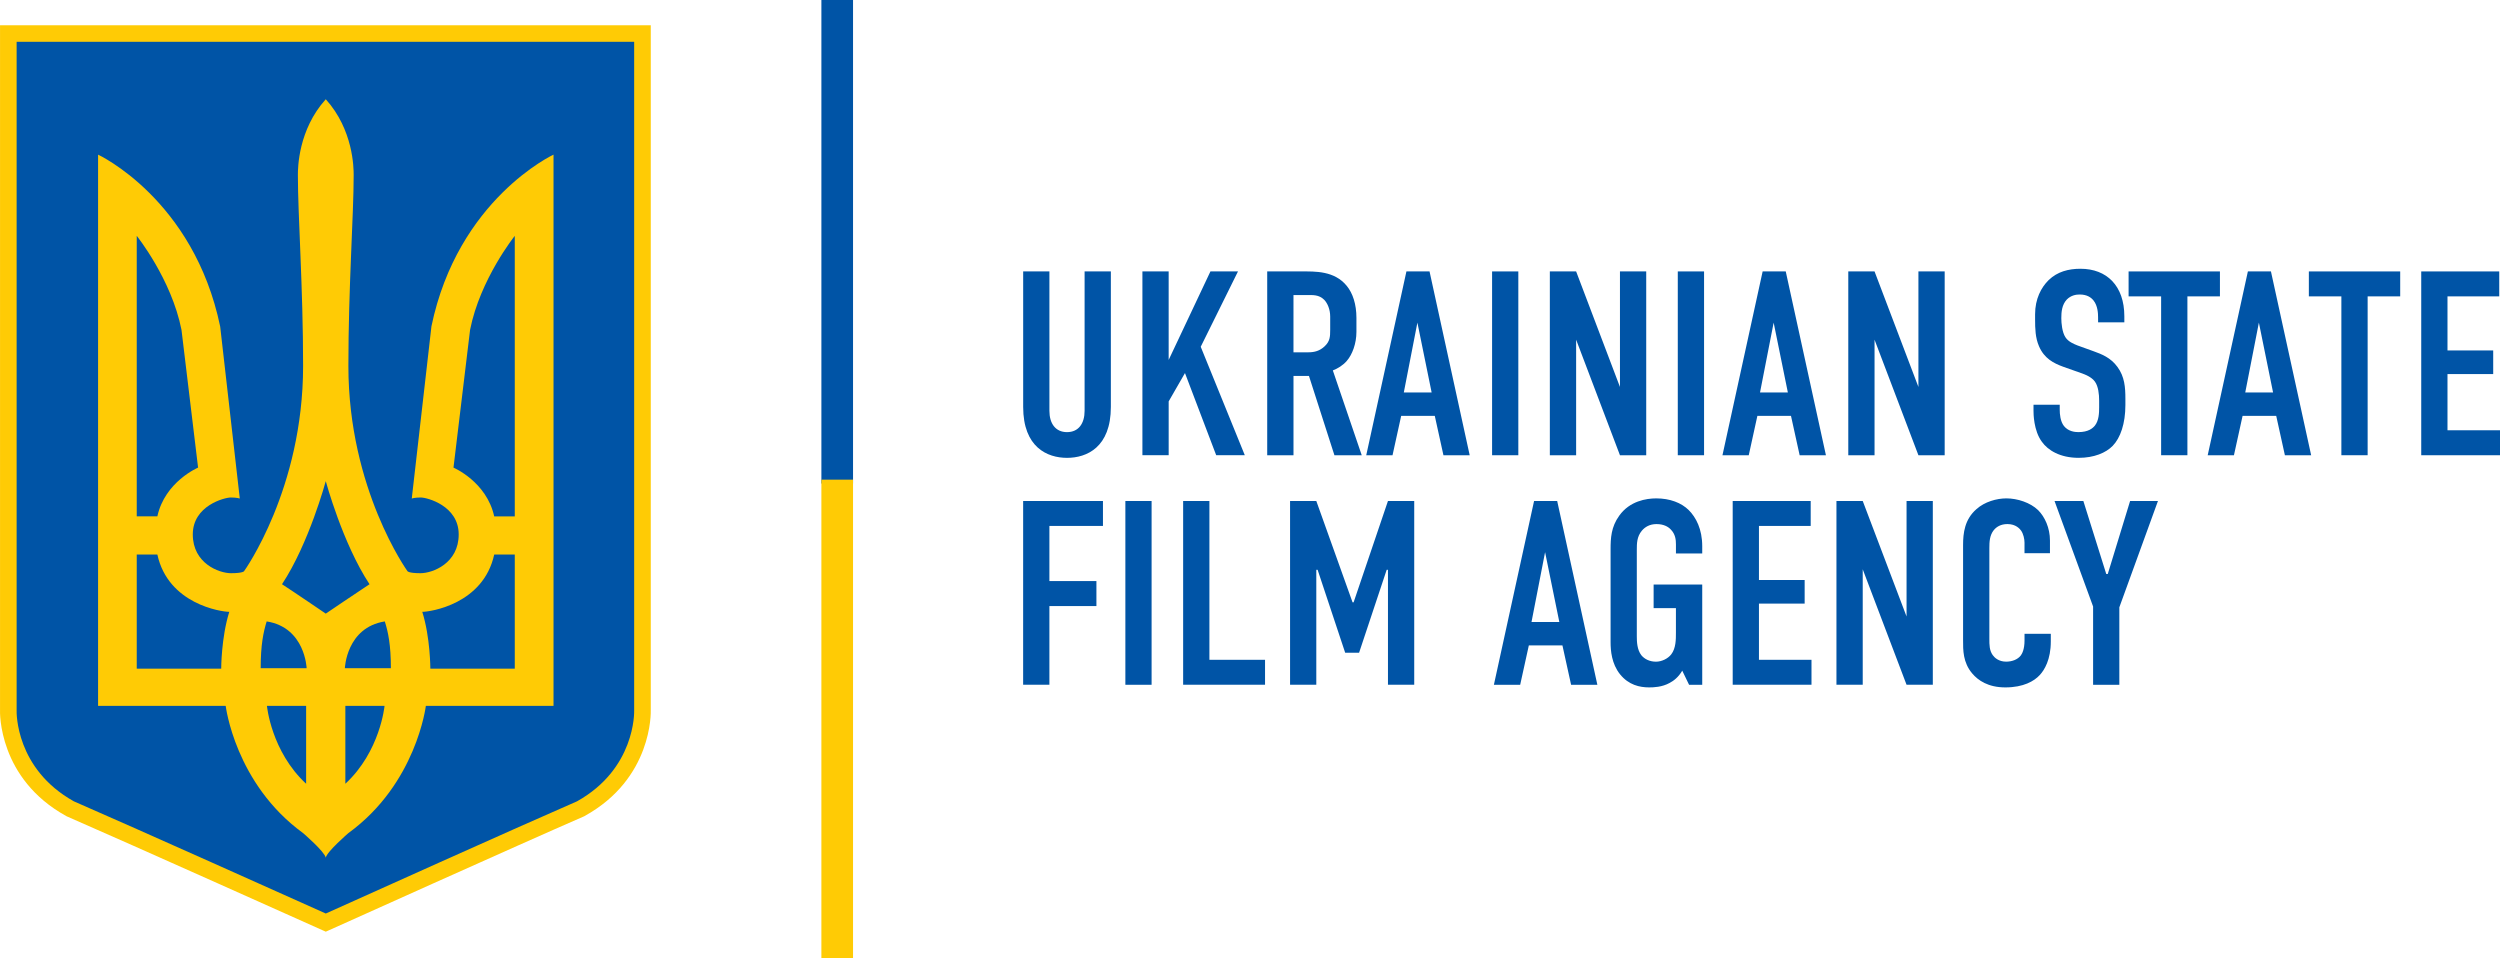 <?xml version="1.0" encoding="UTF-8" standalone="no"?>
<!-- Created with Inkscape (http://www.inkscape.org/) -->

<svg
   version="1.1"
   id="svg1"
   width="185.721"
   height="71.177"
   viewBox="0 0 185.721 71.177"
   sodipodi:docname="g1.svg"
   inkscape:version="1.4 (e7c3feb100, 2024-10-09)"
   xmlns:inkscape="http://www.inkscape.org/namespaces/inkscape"
   xmlns:sodipodi="http://sodipodi.sourceforge.net/DTD/sodipodi-0.dtd"
   xmlns="http://www.w3.org/2000/svg"
   xmlns:svg="http://www.w3.org/2000/svg">
  <defs
     id="defs1">
    <color-profile
       inkscape:label="sRGB IEC61966-2.1"
       name="sRGB IEC61966-2.1"
       id="color-profile1" />
  </defs>
  <sodipodi:namedview
     id="namedview1"
     pagecolor="#ffffff"
     bordercolor="#000000"
     borderopacity="0.25"
     inkscape:showpageshadow="2"
     inkscape:pageopacity="0.0"
     inkscape:pagecheckerboard="0"
     inkscape:deskcolor="#d1d1d1"
     inkscape:zoom="1.8576247"
     inkscape:cx="92.860522"
     inkscape:cy="35.529243"
     inkscape:window-width="1280"
     inkscape:window-height="730"
     inkscape:window-x="0"
     inkscape:window-y="0"
     inkscape:window-maximized="1"
     inkscape:current-layer="svg1">
    <inkscape:page
       x="0"
       y="0"
       width="185.721"
       height="71.177"
       id="page2"
       margin="0"
       bleed="0" />
  </sodipodi:namedview>
  <path
     id="path72"
     d="m 63.371,35.919 h -2.351 V 2.8040359e-5 h 2.351 z"
     style="fill:#0054a6;fill-opacity:1;fill-rule:nonzero;stroke:none;stroke-width:1.333" />
  <path
     id="path73"
     d="m 63.371,71.177 h -2.351 v -35.544 h 2.351 z"
     style="fill:#ffcb05;fill-opacity:1;fill-rule:nonzero;stroke:none;stroke-width:1.333" />
  <path
     id="path74"
     d="M 0.664,2.412 H 47.591 v 51.003 l -0.583,2.795 -1.629,2.445 -12.227,5.705 -8.967,4.308 -19.329,-8.733 -2.561,-2.212 -1.631,-3.493 -0.349,-2.096 z"
     style="fill:#0054a6;fill-opacity:1;fill-rule:nonzero;stroke:none;stroke-width:1.333" />
  <path
     id="path75"
     d="m 32.049,24.261 c -1.017,8.849 -1.459,12.773 -1.459,12.773 0,0 0.221,-0.076 0.673,-0.076 0.445,0 2.813,0.6 2.813,2.744 0,2.149 -1.939,2.88 -2.839,2.88 -0.895,0 -0.967,-0.151 -0.967,-0.151 0,0 -4.389,-6.093 -4.389,-15.237 0,-5.852 0.393,-11.185 0.393,-14.197 0,-0.523 -0.028,-3.359 -2.073,-5.625 -2.044,2.267 -2.072,5.103 -2.072,5.625 0,3.012 0.388,8.345 0.388,14.197 0,9.144 -4.385,15.237 -4.385,15.237 0,0 -0.076,0.151 -0.971,0.151 -0.893,0 -2.839,-0.731 -2.839,-2.88 0,-2.144 2.368,-2.744 2.824,-2.744 0.445,0 0.667,0.076 0.667,0.076 0,0 -0.447,-3.924 -1.456,-12.773 -1.96,-9.469 -9.071,-12.773 -9.071,-12.773 v 40.951 h 9.481 c 0,0 0.692,5.775 5.749,9.451 0,0 1.607,1.381 1.684,1.827 0.076,-0.445 1.68,-1.827 1.68,-1.827 5.06,-3.676 5.755,-9.451 5.755,-9.451 h 9.485 V 11.488 c 0,0 -7.116,3.304 -9.073,12.773 m -21.889,-6.74 c 0,0 2.579,3.212 3.325,6.985 0.412,3.468 1.232,10.232 1.232,10.232 0,0 -2.465,1.043 -3.025,3.621 h -1.532 z m 6.275,32.155 h -6.275 v -8.481 h 1.532 c 0.803,3.683 4.743,4.257 5.343,4.257 -0.6,1.911 -0.6,4.224 -0.6,4.224 m 6.309,8.548 c -2.596,-2.4 -2.911,-5.785 -2.911,-5.785 h 2.911 z m -3.376,-8.583 c 0,-1.739 0.201,-2.687 0.445,-3.477 2.864,0.452 2.969,3.477 2.969,3.477 z m 4.835,-4.056 c 0,0 -2.497,-1.7 -3.251,-2.184 2.001,-3.024 3.251,-7.657 3.251,-7.657 0,0 1.252,4.633 3.251,7.657 -0.747,0.484 -3.251,2.184 -3.251,2.184 m 1.455,12.639 v -5.785 h 2.911 c 0,0 -0.316,3.385 -2.911,5.785 m -0.037,-8.583 c 0,0 0.109,-3.024 2.968,-3.477 0.249,0.791 0.451,1.739 0.451,3.477 z m 12.623,0.035 h -6.272 c 0,0 0,-2.313 -0.599,-4.224 0.599,0 4.54,-0.575 5.343,-4.257 h 1.528 z m 0,-11.316 h -1.528 c -0.565,-2.579 -3.025,-3.621 -3.025,-3.621 0,0 0.819,-6.764 1.232,-10.232 0.745,-3.773 3.321,-6.985 3.321,-6.985 z"
     style="fill:#ffcb05;fill-opacity:1;fill-rule:nonzero;stroke:none;stroke-width:1.333" />
  <path
     id="path77"
     d="M 48.345,52.72 V 2.493 1.875 H 47.73 0.002 V 52.72 c -0.011,0.209 -0.125,5.119 4.911,7.899 l 0.028,0.017 0.024,0.011 c 4.701,2.045 18.839,8.392 18.984,8.453 l 0.253,0.113 0.253,-0.113 c 0.14,-0.061 14.221,-6.408 18.927,-8.453 l 0.029,-0.011 0.023,-0.017 c 5.035,-2.78 4.921,-7.689 4.911,-7.899 m -5.473,6.807 c 0.008,-0.004 0.016,-0.007 0.023,-0.011 l -0.052,0.028 c 0.009,-0.007 0.02,-0.012 0.029,-0.017 -4.385,1.904 -16.749,7.472 -18.669,8.337 -1.929,-0.865 -14.335,-6.431 -18.719,-8.336 0.011,0.005 0.019,0.011 0.028,0.016 l -0.053,-0.028 c 0.008,0.004 0.017,0.008 0.025,0.012 C 1.157,57.113 1.227,52.937 1.235,52.765 v -0.012 -0.011 -49.635 h -0.001 v -0.004 h 0.001 v 0.004 H 47.111 v 0 0 0 0 49.635 0.011 0.012 c 0.007,0.172 0.079,4.347 -4.24,6.761"
     style="fill:#ffcb05;fill-opacity:1;fill-rule:nonzero;stroke:none;stroke-width:1.333" />
  <path
     id="path79"
     d="m 77.959,20.164 v 10.357 c 0,0.936 0.451,1.581 1.307,1.581 0.861,0 1.307,-0.645 1.307,-1.581 V 20.164 h 1.951 v 10.064 c 0,3.004 -1.791,3.785 -3.257,3.785 -1.461,0 -3.257,-0.781 -3.257,-3.785 v -10.064 z"
     style="fill:#0054a6;fill-opacity:1;fill-rule:nonzero;stroke:none;stroke-width:1.333" />
  <path
     id="path81"
     d="m 86.818,20.164 v 6.575 l 3.103,-6.575 h 2.047 l -2.768,5.597 3.275,8.057 h -2.125 l -2.32,-6.104 -1.211,2.105 v 3.999 h -1.951 v -13.655 z"
     style="fill:#0054a6;fill-opacity:1;fill-rule:nonzero;stroke:none;stroke-width:1.333" />
  <path
     id="path82"
     d="m 96.694,20.164 c 0.991,0 2.437,-0.057 3.353,1.072 0.449,0.545 0.72,1.365 0.72,2.38 v 1.035 c 0,0.879 -0.311,1.696 -0.72,2.164 -0.289,0.333 -0.679,0.567 -1.033,0.703 l 2.147,6.301 h -2.029 l -1.892,-5.891 h -1.149 v 5.891 H 94.139 V 20.164 Z m -0.604,6.008 h 1.113 c 0.428,0 0.837,-0.096 1.208,-0.451 0.388,-0.369 0.407,-0.7 0.407,-1.228 v -0.975 c 0,-0.527 -0.196,-0.992 -0.447,-1.249 -0.391,-0.391 -0.859,-0.349 -1.269,-0.349 h -1.012 z"
     style="fill:#0054a6;fill-opacity:1;fill-rule:nonzero;stroke:none;stroke-width:1.333" />
  <path
     id="path84"
     d="m 107.231,33.819 -0.644,-2.927 h -2.495 l -0.643,2.927 h -1.953 l 2.985,-13.655 h 1.717 l 2.983,13.655 z m -1.935,-9.851 -1.009,5.187 h 2.067 z"
     style="fill:#0054a6;fill-opacity:1;fill-rule:nonzero;stroke:none;stroke-width:1.333" />
  <path
     id="path85"
     d="m 112.794,33.819 h -1.949 v -13.655 h 1.949 z"
     style="fill:#0054a6;fill-opacity:1;fill-rule:nonzero;stroke:none;stroke-width:1.333" />
  <path
     id="path86"
     d="m 117.088,20.164 3.256,8.583 v -8.583 h 1.951 v 13.655 h -1.951 l -3.256,-8.584 v 8.584 h -1.953 v -13.655 z"
     style="fill:#0054a6;fill-opacity:1;fill-rule:nonzero;stroke:none;stroke-width:1.333" />
  <path
     id="path87"
     d="m 126.592,33.819 h -1.952 v -13.655 h 1.952 z"
     style="fill:#0054a6;fill-opacity:1;fill-rule:nonzero;stroke:none;stroke-width:1.333" />
  <path
     id="path88"
     d="m 133.693,33.819 -0.644,-2.927 h -2.496 l -0.641,2.927 h -1.953 l 2.985,-13.655 h 1.716 l 2.985,13.655 z m -1.931,-9.851 -1.013,5.187 h 2.068 z"
     style="fill:#0054a6;fill-opacity:1;fill-rule:nonzero;stroke:none;stroke-width:1.333" />
  <path
     id="path89"
     d="m 139.257,20.164 3.259,8.583 v -8.583 h 1.951 v 13.655 h -1.951 l -3.259,-8.584 v 8.584 h -1.951 v -13.655 z"
     style="fill:#0054a6;fill-opacity:1;fill-rule:nonzero;stroke:none;stroke-width:1.333" />
  <path
     id="path90"
     d="m 155.863,23.577 c 0,-0.292 -0.023,-0.856 -0.333,-1.248 -0.171,-0.215 -0.467,-0.451 -1.036,-0.451 -0.269,0 -0.643,0.06 -0.953,0.372 -0.368,0.392 -0.409,0.937 -0.409,1.384 0,0.371 0.06,1.053 0.308,1.424 0.217,0.333 0.607,0.488 0.901,0.607 l 1.189,0.429 c 0.588,0.213 1.269,0.468 1.775,1.169 0.528,0.721 0.587,1.501 0.587,2.36 v 0.468 c 0,1.385 -0.373,2.437 -0.937,3.024 -0.507,0.528 -1.401,0.897 -2.532,0.897 -1.387,0 -2.287,-0.564 -2.733,-1.191 -0.624,-0.836 -0.624,-2.127 -0.624,-2.301 v -0.451 h 1.948 v 0.373 c 0,0.312 0.041,0.859 0.315,1.208 0.329,0.409 0.82,0.451 1.072,0.451 0.743,0 1.072,-0.293 1.228,-0.487 0.295,-0.375 0.313,-0.939 0.313,-1.351 v -0.504 c 0,-0.468 -0.059,-1.052 -0.313,-1.407 -0.252,-0.348 -0.721,-0.524 -0.937,-0.605 l -1.423,-0.503 c -0.701,-0.257 -1.403,-0.605 -1.796,-1.525 -0.271,-0.623 -0.289,-1.305 -0.289,-1.988 v -0.388 c 0,-1.133 0.449,-1.989 1.012,-2.54 0.647,-0.62 1.463,-0.837 2.361,-0.837 1.952,0 3.257,1.268 3.257,3.531 v 0.449 h -1.949 z"
     style="fill:#0054a6;fill-opacity:1;fill-rule:nonzero;stroke:none;stroke-width:1.333" />
  <path
     id="path92"
     d="m 164.915,20.164 v 1.853 h -2.416 v 11.801 h -1.952 v -11.801 h -2.417 v -1.853 z"
     style="fill:#0054a6;fill-opacity:1;fill-rule:nonzero;stroke:none;stroke-width:1.333" />
  <path
     id="path93"
     d="m 169.741,33.819 -0.645,-2.927 h -2.497 l -0.643,2.927 h -1.949 l 2.985,-13.655 h 1.713 l 2.987,13.655 z m -1.932,-9.851 -1.013,5.187 h 2.067 z"
     style="fill:#0054a6;fill-opacity:1;fill-rule:nonzero;stroke:none;stroke-width:1.333" />
  <path
     id="path94"
     d="m 178.307,20.164 v 1.853 h -2.419 v 11.801 h -1.951 v -11.801 h -2.416 v -1.853 z"
     style="fill:#0054a6;fill-opacity:1;fill-rule:nonzero;stroke:none;stroke-width:1.333" />
  <path
     id="path95"
     d="m 179.87,20.164 h 5.795 v 1.853 h -3.845 v 4.017 h 3.396 v 1.755 h -3.396 v 4.175 h 3.901 v 1.855 h -5.851 z"
     style="fill:#0054a6;fill-opacity:1;fill-rule:nonzero;stroke:none;stroke-width:1.333" />
  <path
     id="path96"
     d="m 76.008,37.217 h 5.929 v 1.853 h -3.979 v 4.096 h 3.493 v 1.856 h -3.493 v 5.848 h -1.951 z"
     style="fill:#0054a6;fill-opacity:1;fill-rule:nonzero;stroke:none;stroke-width:1.333" />
  <path
     id="path97"
     d="m 85.55,50.871 h -1.948 v -13.653 h 1.948 z"
     style="fill:#0054a6;fill-opacity:1;fill-rule:nonzero;stroke:none;stroke-width:1.333" />
  <path
     id="path98"
     d="m 89.845,37.217 v 11.8 h 4.133 v 1.853 h -6.084 v -13.653 z"
     style="fill:#0054a6;fill-opacity:1;fill-rule:nonzero;stroke:none;stroke-width:1.333" />
  <path
     id="path99"
     d="m 95.837,37.217 h 1.949 l 2.693,7.528 h 0.079 l 2.552,-7.528 h 1.951 v 13.653 h -1.951 v -8.541 h -0.095 l -2.051,6.163 h -1.032 l -2.049,-6.163 h -0.097 v 8.541 h -1.949 z"
     style="fill:#0054a6;fill-opacity:1;fill-rule:nonzero;stroke:none;stroke-width:1.333" />
  <path
     id="path100"
     d="m 116.714,50.871 -0.644,-2.927 h -2.495 l -0.643,2.927 h -1.953 l 2.985,-13.653 h 1.717 l 2.984,13.653 z m -1.932,-9.851 -1.009,5.188 h 2.067 z"
     style="fill:#0054a6;fill-opacity:1;fill-rule:nonzero;stroke:none;stroke-width:1.333" />
  <path
     id="path101"
     d="m 124.971,49.821 c -0.275,0.483 -0.644,0.76 -0.937,0.913 -0.565,0.313 -1.189,0.332 -1.52,0.332 -0.704,0 -1.521,-0.177 -2.165,-0.976 -0.625,-0.781 -0.701,-1.757 -0.701,-2.379 v -6.905 c 0,-0.819 0.036,-1.659 0.643,-2.497 0.779,-1.092 2.011,-1.285 2.749,-1.285 1.017,0 1.872,0.329 2.419,0.876 0.529,0.528 0.997,1.404 0.997,2.675 v 0.543 h -1.953 v -0.679 c 0,-0.333 -0.037,-0.761 -0.392,-1.113 -0.189,-0.199 -0.524,-0.393 -1.051,-0.393 -0.507,0 -0.857,0.216 -1.089,0.491 -0.375,0.449 -0.375,0.953 -0.375,1.444 v 6.396 c 0,0.408 0.019,0.993 0.333,1.407 0.235,0.292 0.624,0.484 1.092,0.484 0.411,0 0.879,-0.215 1.133,-0.544 0.348,-0.449 0.348,-1.113 0.348,-1.601 v -1.832 h -1.657 v -1.755 h 3.611 v 7.449 h -0.977 z"
     style="fill:#0054a6;fill-opacity:1;fill-rule:nonzero;stroke:none;stroke-width:1.333" />
  <path
     id="path103"
     d="m 128.719,37.217 h 5.795 v 1.853 h -3.844 v 4.017 h 3.395 v 1.755 h -3.395 v 4.175 h 3.903 v 1.853 h -5.853 z"
     style="fill:#0054a6;fill-opacity:1;fill-rule:nonzero;stroke:none;stroke-width:1.333" />
  <path
     id="path104"
     d="m 138.379,37.217 3.256,8.583 v -8.583 h 1.951 v 13.653 h -1.951 l -3.256,-8.579 v 8.579 h -1.952 v -13.653 z"
     style="fill:#0054a6;fill-opacity:1;fill-rule:nonzero;stroke:none;stroke-width:1.333" />
  <path
     id="path105"
     d="m 150.398,40.32 c 0,-0.275 -0.079,-0.644 -0.251,-0.897 -0.101,-0.139 -0.393,-0.491 -1.016,-0.491 -0.508,0 -0.821,0.215 -1.016,0.449 -0.312,0.392 -0.329,0.879 -0.329,1.347 v 6.729 c 0,0.449 0,0.86 0.252,1.212 0.137,0.192 0.448,0.484 0.995,0.484 0.431,0 0.859,-0.153 1.095,-0.467 0.096,-0.137 0.271,-0.449 0.271,-1.112 v -0.488 h 1.952 v 0.567 c 0,1.347 -0.471,2.123 -0.823,2.497 -0.409,0.447 -1.208,0.916 -2.551,0.916 -1.291,0 -2.031,-0.527 -2.46,-1.032 -0.701,-0.82 -0.683,-1.759 -0.683,-2.46 v -7.083 c 0,-0.893 0.116,-1.909 0.996,-2.671 0.605,-0.544 1.499,-0.797 2.221,-0.797 0.819,0 1.775,0.311 2.36,0.876 0.488,0.489 0.877,1.305 0.877,2.263 v 0.936 h -1.891 z"
     style="fill:#0054a6;fill-opacity:1;fill-rule:nonzero;stroke:none;stroke-width:1.333" />
  <path
     id="path107"
     d="m 157.442,45.116 v 5.755 h -1.949 v -5.813 l -2.865,-7.84 h 2.141 l 1.701,5.423 h 0.113 l 1.659,-5.423 h 2.069 z"
     style="fill:#0054a6;fill-opacity:1;fill-rule:nonzero;stroke:none;stroke-width:1.333" />
</svg>
